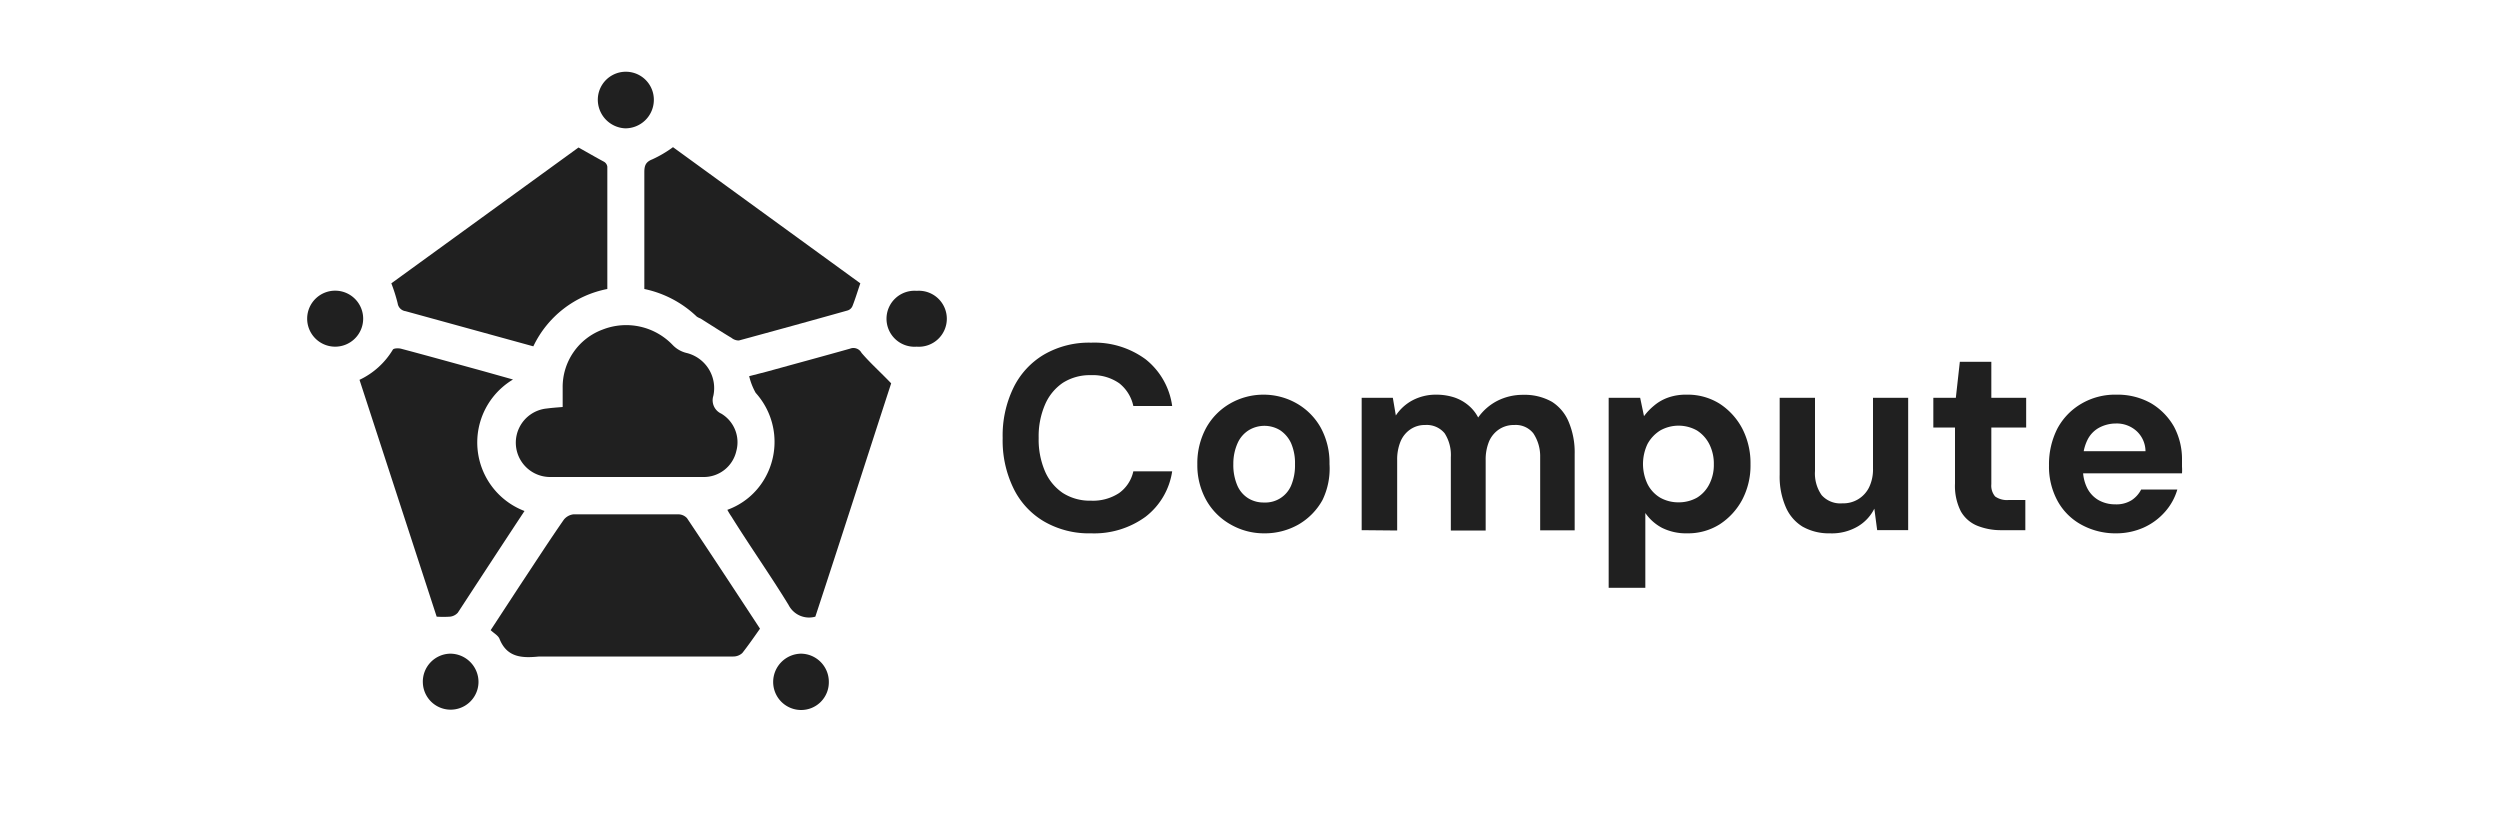 <svg xmlns="http://www.w3.org/2000/svg" viewBox="0 0 150 50"><defs><style>.cls-1{fill:#202020;}</style></defs><g id="Layer_1" data-name="Layer 1"><path class="cls-1" d="M65.47,32a5.37,5.37,0,0,1-2.84-.72,4.66,4.66,0,0,1-1.83-2,6.53,6.53,0,0,1-.64-3,6.55,6.55,0,0,1,.64-3,4.71,4.71,0,0,1,1.83-2,5.37,5.37,0,0,1,2.84-.72,5.18,5.18,0,0,1,3.27,1,4.32,4.32,0,0,1,1.59,2.8H68A2.37,2.37,0,0,0,67.16,23a2.77,2.77,0,0,0-1.71-.49,3,3,0,0,0-1.68.46,3,3,0,0,0-1.07,1.31,4.79,4.79,0,0,0-.38,2,4.82,4.82,0,0,0,.38,2,3,3,0,0,0,1.07,1.3,3,3,0,0,0,1.68.46,2.85,2.85,0,0,0,1.7-.46,2.17,2.17,0,0,0,.85-1.3h2.33A4.22,4.22,0,0,1,68.74,31,5.23,5.23,0,0,1,65.47,32Z"/><path class="cls-1" d="M75.84,32a4,4,0,0,1-2-.53A3.81,3.81,0,0,1,72.37,30a4.3,4.3,0,0,1-.53-2.14,4.44,4.44,0,0,1,.53-2.19,3.81,3.81,0,0,1,1.44-1.46,4,4,0,0,1,2-.53,4,4,0,0,1,2,.53,3.81,3.81,0,0,1,1.44,1.46,4.38,4.38,0,0,1,.52,2.17A4.32,4.32,0,0,1,79.35,30a3.84,3.84,0,0,1-1.44,1.47A4.09,4.09,0,0,1,75.84,32Zm0-1.85a1.68,1.68,0,0,0,1.62-1,3.1,3.1,0,0,0,.24-1.29,3,3,0,0,0-.24-1.28,1.87,1.87,0,0,0-.66-.77,1.81,1.81,0,0,0-1.87,0,1.75,1.75,0,0,0-.67.77A3,3,0,0,0,74,27.84a3.1,3.1,0,0,0,.24,1.29,1.68,1.68,0,0,0,.66.77A1.74,1.74,0,0,0,75.84,30.15Z"/><path class="cls-1" d="M81.7,31.81V23.87h1.87l.18,1.06a2.75,2.75,0,0,1,1-.91,3,3,0,0,1,1.42-.34,3.49,3.49,0,0,1,1.07.16,2.63,2.63,0,0,1,.84.46,2.37,2.37,0,0,1,.61.75,3.2,3.2,0,0,1,1.15-1,3.36,3.36,0,0,1,1.54-.36,3.32,3.32,0,0,1,1.74.42,2.6,2.6,0,0,1,1,1.2,4.7,4.7,0,0,1,.36,1.94v4.57H92.41V27.43A2.48,2.48,0,0,0,92,26a1.34,1.34,0,0,0-1.14-.5,1.6,1.6,0,0,0-.9.25,1.66,1.66,0,0,0-.61.72,2.83,2.83,0,0,0-.21,1.14v4.22H87.05V27.43A2.41,2.41,0,0,0,86.68,26a1.39,1.39,0,0,0-1.17-.5,1.53,1.53,0,0,0-.87.25,1.64,1.64,0,0,0-.6.72,2.83,2.83,0,0,0-.21,1.14v4.22Z"/><path class="cls-1" d="M96.52,35.27V23.87h1.89l.23,1.1a3.56,3.56,0,0,1,.6-.63,2.7,2.7,0,0,1,.83-.48,3.17,3.17,0,0,1,1.12-.18,3.6,3.6,0,0,1,2,.55,4,4,0,0,1,1.35,1.49,4.53,4.53,0,0,1,.49,2.14,4.41,4.41,0,0,1-.5,2.13,4,4,0,0,1-1.35,1.47,3.56,3.56,0,0,1-1.94.54,3.25,3.25,0,0,1-1.52-.33,2.83,2.83,0,0,1-1-.89v4.49Zm4.19-5.13a2.23,2.23,0,0,0,1.11-.28,2,2,0,0,0,.74-.81,2.52,2.52,0,0,0,.27-1.19,2.6,2.6,0,0,0-.27-1.21,2.1,2.1,0,0,0-.74-.82,2.25,2.25,0,0,0-2.21,0,2.19,2.19,0,0,0-.76.81,2.8,2.8,0,0,0,0,2.4,2,2,0,0,0,.76.82A2.22,2.22,0,0,0,100.71,30.14Z"/><path class="cls-1" d="M109.79,32a3.2,3.2,0,0,1-1.65-.41,2.56,2.56,0,0,1-1-1.18,4.57,4.57,0,0,1-.36-1.92V23.87h2.12v4.39a2.26,2.26,0,0,0,.4,1.45,1.5,1.5,0,0,0,1.24.49,1.72,1.72,0,0,0,1.6-.95,2.46,2.46,0,0,0,.24-1.14V23.87h2.11v7.94h-1.86l-.17-1.29a2.56,2.56,0,0,1-1,1.07A3.08,3.08,0,0,1,109.79,32Z"/><path class="cls-1" d="M120.1,31.81a3.79,3.79,0,0,1-1.45-.26,2,2,0,0,1-1-.87,3.36,3.36,0,0,1-.35-1.66V25.65H116V23.87h1.35l.24-2.16h1.89v2.16h2.09v1.78h-2.09v3.4a1,1,0,0,0,.23.74,1.23,1.23,0,0,0,.81.21h1v1.81Z"/><path class="cls-1" d="M127,32a4.24,4.24,0,0,1-2.12-.52,3.58,3.58,0,0,1-1.43-1.43,4.3,4.3,0,0,1-.51-2.13,4.72,4.72,0,0,1,.5-2.2,3.8,3.8,0,0,1,1.43-1.49,4,4,0,0,1,2.13-.55,4.08,4.08,0,0,1,2.07.52,3.83,3.83,0,0,1,1.37,1.4,4.14,4.14,0,0,1,.48,2V28a2.8,2.8,0,0,1,0,.4H124.4V27.07h4.33a1.66,1.66,0,0,0-.54-1.21,1.77,1.77,0,0,0-1.24-.45,2.14,2.14,0,0,0-1,.25,1.67,1.67,0,0,0-.71.75,2.66,2.66,0,0,0-.26,1.27v.46a2.46,2.46,0,0,0,.24,1.12,1.74,1.74,0,0,0,.68.74,2,2,0,0,0,1,.26,1.73,1.73,0,0,0,1-.25,1.67,1.67,0,0,0,.57-.64h2.17a3.48,3.48,0,0,1-.74,1.34,3.76,3.76,0,0,1-1.27.94A4.05,4.05,0,0,1,127,32Z"/><path class="cls-1" d="M45.6,37.72c-.38.54-.7,1-1.06,1.46a.79.79,0,0,1-.54.21H32.35c-1,.1-1.93.08-2.38-1.06-.08-.2-.33-.33-.53-.52l1.72-2.63c.89-1.34,1.76-2.69,2.67-4a.87.87,0,0,1,.58-.32c2.09,0,4.19,0,6.28,0a.71.71,0,0,1,.53.23C42.7,33.3,44.17,35.54,45.6,37.72Z"/><path class="cls-1" d="M33.76,24.42c0-.42,0-.78,0-1.15a3.67,3.67,0,0,1,2.41-3.5,3.86,3.86,0,0,1,4.21.95,1.71,1.71,0,0,0,.78.45,2.17,2.17,0,0,1,1.64,2.58.88.88,0,0,0,.48,1.07,2,2,0,0,1,.9,2.24,2,2,0,0,1-2,1.56q-4.6,0-9.21,0a2.06,2.06,0,0,1-.16-4.11C33.11,24.47,33.4,24.45,33.76,24.42Z"/><path class="cls-1" d="M32,20.78l-7.67-2.11a.55.55,0,0,1-.47-.47A10,10,0,0,0,23.48,17L34.71,8.85c.54.3,1,.57,1.54.86a.41.41,0,0,1,.19.29c0,2.44,0,4.88,0,7.34A6.23,6.23,0,0,0,32,20.78Z"/><path class="cls-1" d="M31.47,30.66c-1.36,2.06-2.68,4.08-4,6.1A.73.73,0,0,1,27,37a6.22,6.22,0,0,1-.8,0L21.57,22.79a4.64,4.64,0,0,0,2-1.81c.05-.09.35-.1.52-.05,1.62.43,3.23.88,4.84,1.32l1.85.52A4.4,4.4,0,0,0,31.47,30.66Z"/><path class="cls-1" d="M53.47,23c-1.49,4.57-3,9.3-4.55,14a1.38,1.38,0,0,1-1.61-.71C46.22,34.51,45,32.78,43.89,31a4.37,4.37,0,0,1-.25-.41,4.25,4.25,0,0,0,2.22-1.84,4.39,4.39,0,0,0-.52-5.18,3.85,3.85,0,0,1-.39-1L46,22.3c1.67-.46,3.33-.91,5-1.38a.55.55,0,0,1,.69.25C52.2,21.77,52.81,22.31,53.47,23Z"/><path class="cls-1" d="M51.62,17c-.17.49-.3.93-.47,1.36a.47.47,0,0,1-.3.27c-2.17.61-4.35,1.21-6.52,1.8a.7.7,0,0,1-.43-.15c-.63-.38-1.25-.78-1.87-1.17a1.13,1.13,0,0,1-.22-.11,6.46,6.46,0,0,0-3.15-1.66V15.22c0-1.62,0-3.25,0-4.88,0-.39.07-.62.48-.78a7,7,0,0,0,1.24-.73Z"/><path class="cls-1" d="M46.39,40.92a1.7,1.7,0,0,1,1.66-1.7,1.69,1.69,0,0,1,1.68,1.72,1.66,1.66,0,0,1-1.67,1.66A1.68,1.68,0,0,1,46.39,40.92Z"/><path class="cls-1" d="M25.37,40.94A1.68,1.68,0,0,1,27,39.22a1.7,1.7,0,0,1,1.71,1.69,1.67,1.67,0,1,1-3.34,0Z"/><path class="cls-1" d="M37.51,7.7a1.72,1.72,0,0,1-1.64-1.78,1.68,1.68,0,0,1,3.36.13A1.71,1.71,0,0,1,37.51,7.7Z"/><path class="cls-1" d="M20.08,20.8a1.68,1.68,0,1,1,1.71-1.66A1.68,1.68,0,0,1,20.08,20.8Z"/><path class="cls-1" d="M55,17.45a1.68,1.68,0,1,1,0,3.35,1.68,1.68,0,1,1,0-3.35Z"/></g></svg>